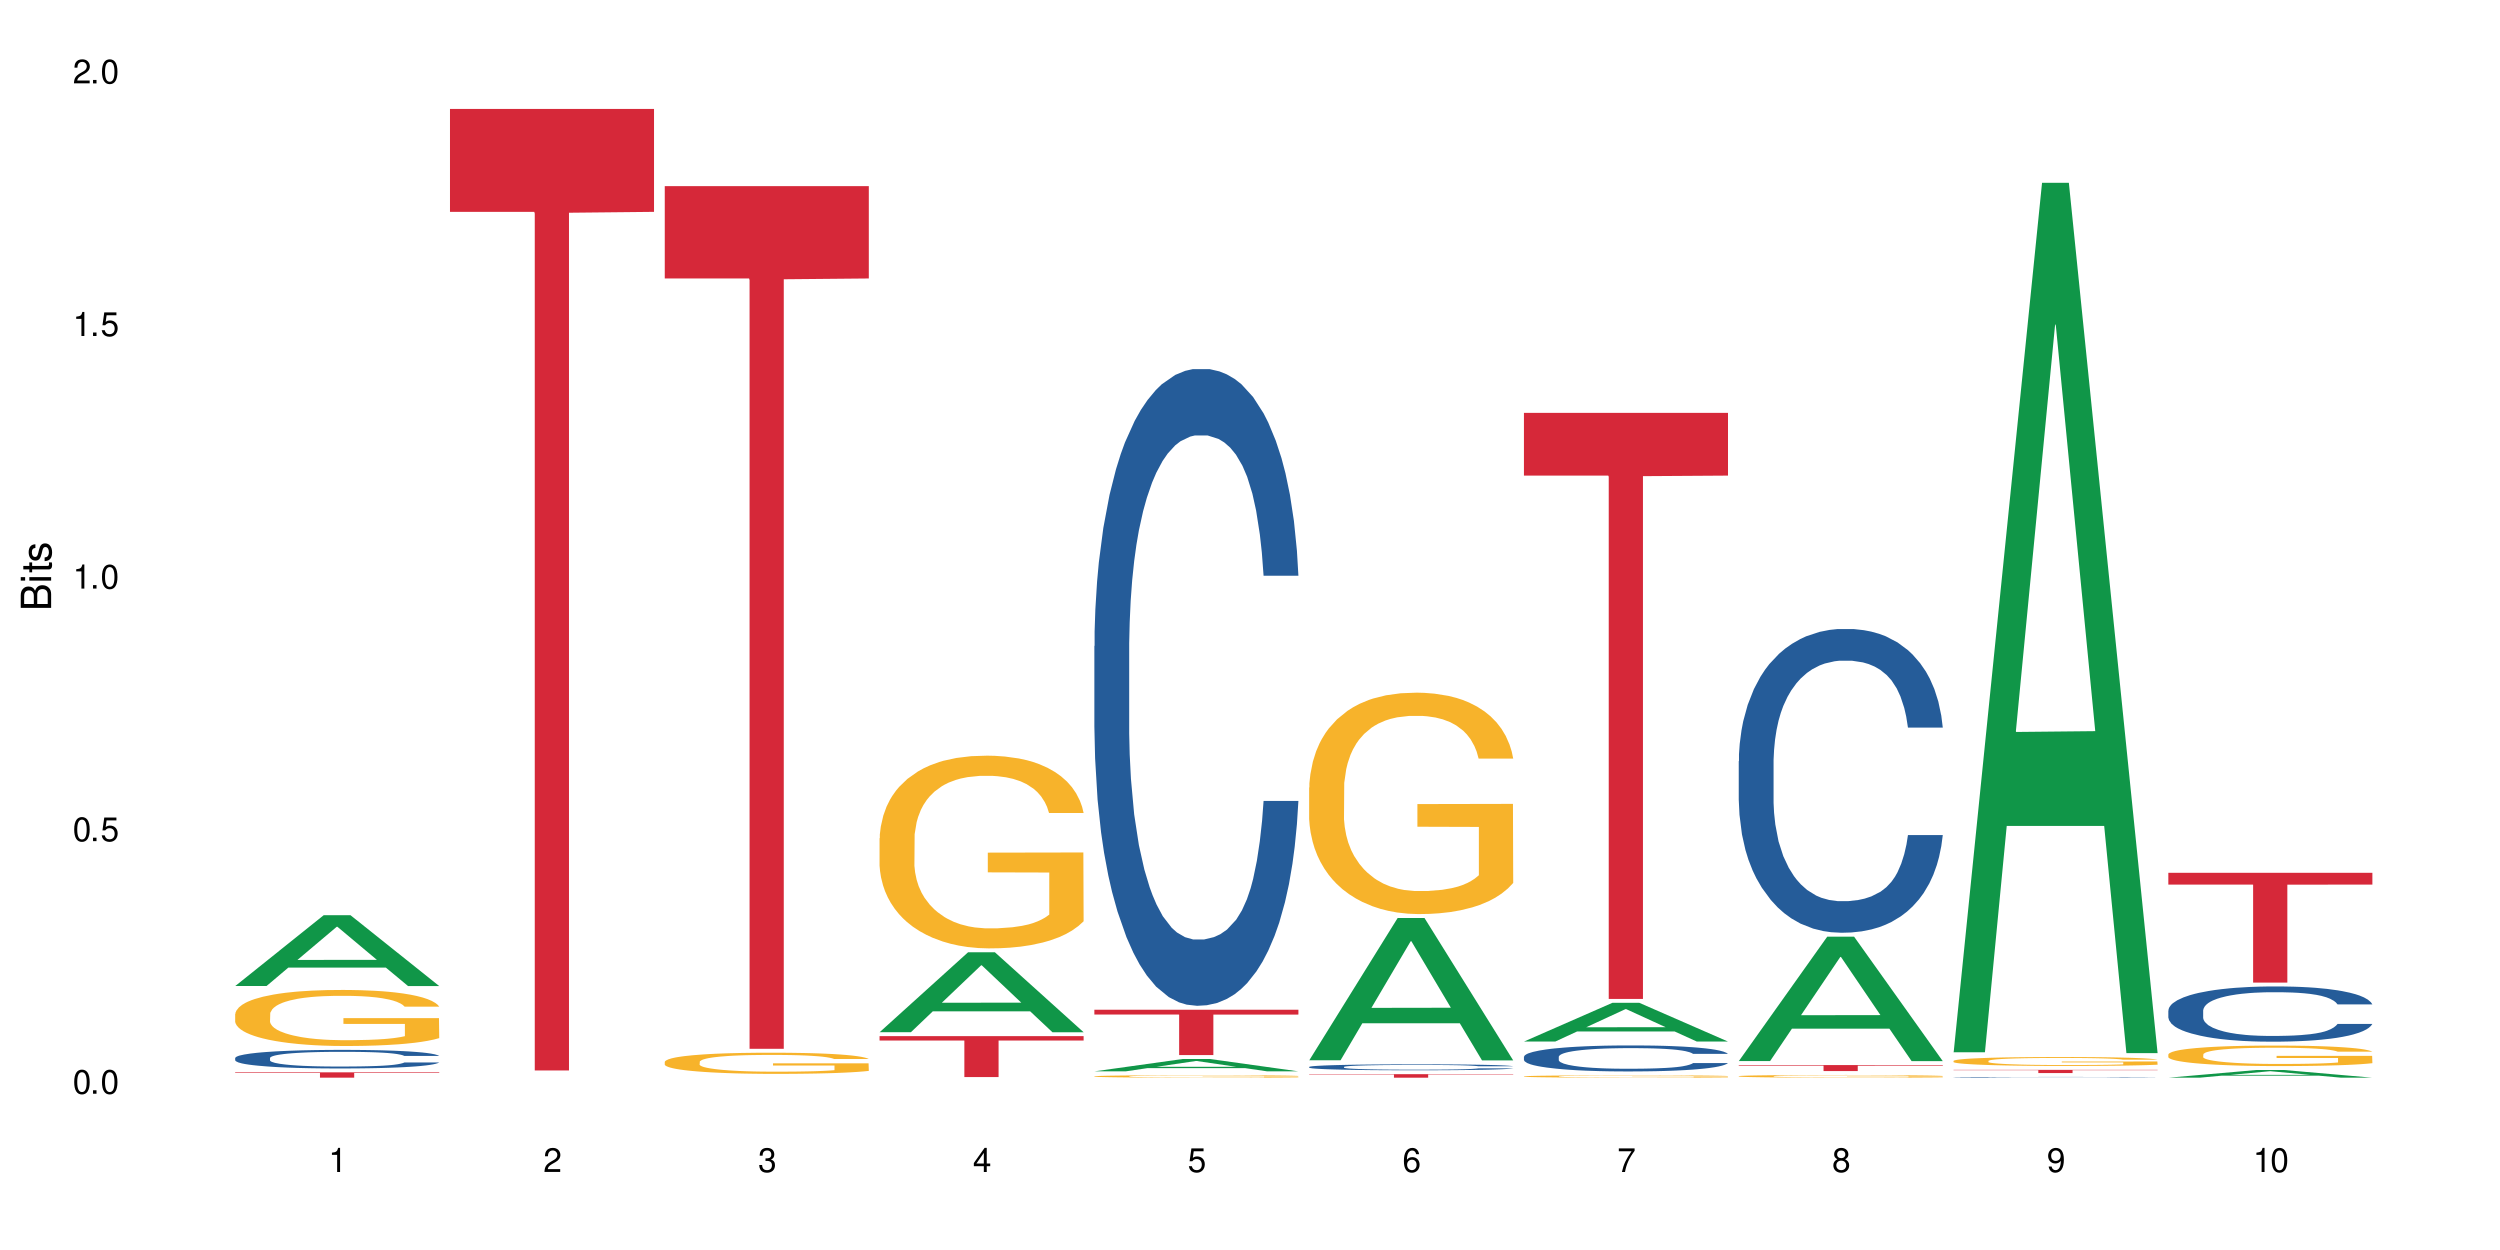 <?xml version="1.0" encoding="UTF-8"?>
<svg xmlns="http://www.w3.org/2000/svg" xmlns:xlink="http://www.w3.org/1999/xlink" width="720" height="360" viewBox="0 0 720 360">
<defs>
<g>
<g id="glyph-0-0">
</g>
<g id="glyph-0-1">
<path d="M 2.641 -6.938 C 2 -6.938 1.422 -6.656 1.078 -6.172 C 0.641 -5.562 0.406 -4.641 0.406 -3.359 C 0.406 -1.016 1.188 0.219 2.641 0.219 C 4.078 0.219 4.859 -1.016 4.859 -3.297 C 4.859 -4.641 4.656 -5.547 4.203 -6.172 C 3.844 -6.656 3.281 -6.938 2.641 -6.938 Z M 2.641 -6.188 C 3.547 -6.188 4 -5.25 4 -3.375 C 4 -1.406 3.562 -0.484 2.625 -0.484 C 1.734 -0.484 1.281 -1.438 1.281 -3.344 C 1.281 -5.25 1.734 -6.188 2.641 -6.188 Z M 2.641 -6.188 "/>
</g>
<g id="glyph-0-2">
<path d="M 1.828 -1 L 0.828 -1 L 0.828 0 L 1.828 0 Z M 1.828 -1 "/>
</g>
<g id="glyph-0-3">
<path d="M 4.562 -6.797 L 1.062 -6.797 L 0.547 -3.094 L 1.328 -3.094 C 1.719 -3.562 2.047 -3.734 2.578 -3.734 C 3.484 -3.734 4.062 -3.109 4.062 -2.094 C 4.062 -1.125 3.484 -0.531 2.578 -0.531 C 1.828 -0.531 1.375 -0.906 1.188 -1.672 L 0.328 -1.672 C 0.453 -1.109 0.547 -0.844 0.75 -0.594 C 1.125 -0.078 1.828 0.219 2.594 0.219 C 3.969 0.219 4.922 -0.781 4.922 -2.219 C 4.922 -3.562 4.031 -4.484 2.719 -4.484 C 2.25 -4.484 1.859 -4.359 1.469 -4.062 L 1.734 -5.969 L 4.562 -5.969 Z M 4.562 -6.797 "/>
</g>
<g id="glyph-0-4">
<path d="M 2.484 -4.938 L 2.484 0 L 3.328 0 L 3.328 -6.938 L 2.766 -6.938 C 2.469 -5.875 2.281 -5.734 0.984 -5.562 L 0.984 -4.938 Z M 2.484 -4.938 "/>
</g>
<g id="glyph-0-5">
<path d="M 4.859 -0.828 L 1.281 -0.828 C 1.359 -1.406 1.672 -1.781 2.5 -2.281 L 3.469 -2.828 C 4.406 -3.344 4.906 -4.062 4.906 -4.906 C 4.906 -5.484 4.672 -6.031 4.266 -6.406 C 3.859 -6.766 3.375 -6.938 2.719 -6.938 C 1.859 -6.938 1.219 -6.625 0.844 -6.031 C 0.609 -5.672 0.5 -5.234 0.484 -4.531 L 1.328 -4.531 C 1.359 -5.016 1.406 -5.281 1.531 -5.516 C 1.75 -5.938 2.188 -6.203 2.703 -6.203 C 3.469 -6.203 4.031 -5.641 4.031 -4.891 C 4.031 -4.344 3.719 -3.859 3.125 -3.516 L 2.234 -3 C 0.812 -2.172 0.406 -1.531 0.328 -0.016 L 4.859 -0.016 Z M 4.859 -0.828 "/>
</g>
<g id="glyph-0-6">
<path d="M 2.125 -3.188 L 2.578 -3.188 C 3.5 -3.188 3.984 -2.766 3.984 -1.922 C 3.984 -1.062 3.469 -0.531 2.594 -0.531 C 1.656 -0.531 1.203 -1 1.156 -2.016 L 0.312 -2.016 C 0.344 -1.453 0.438 -1.094 0.609 -0.781 C 0.953 -0.109 1.625 0.219 2.547 0.219 C 3.953 0.219 4.859 -0.625 4.859 -1.938 C 4.859 -2.828 4.516 -3.297 3.703 -3.594 C 4.344 -3.844 4.656 -4.328 4.656 -5.031 C 4.656 -6.219 3.875 -6.938 2.578 -6.938 C 1.203 -6.938 0.484 -6.172 0.453 -4.703 L 1.297 -4.703 C 1.312 -5.125 1.344 -5.359 1.453 -5.578 C 1.641 -5.969 2.062 -6.203 2.594 -6.203 C 3.344 -6.203 3.797 -5.75 3.797 -5 C 3.797 -4.516 3.609 -4.219 3.25 -4.047 C 3.016 -3.953 2.703 -3.922 2.125 -3.906 Z M 2.125 -3.188 "/>
</g>
<g id="glyph-0-7">
<path d="M 3.141 -1.672 L 3.141 0 L 3.984 0 L 3.984 -1.672 L 4.984 -1.672 L 4.984 -2.438 L 3.984 -2.438 L 3.984 -6.938 L 3.359 -6.938 L 0.266 -2.578 L 0.266 -1.672 Z M 3.141 -2.438 L 1 -2.438 L 3.141 -5.5 Z M 3.141 -2.438 "/>
</g>
<g id="glyph-0-8">
<path d="M 4.781 -5.125 C 4.609 -6.266 3.891 -6.938 2.844 -6.938 C 2.094 -6.938 1.422 -6.578 1.031 -5.953 C 0.594 -5.266 0.406 -4.422 0.406 -3.172 C 0.406 -2 0.578 -1.25 0.984 -0.641 C 1.359 -0.078 1.953 0.219 2.703 0.219 C 3.984 0.219 4.922 -0.75 4.922 -2.094 C 4.922 -3.375 4.062 -4.281 2.844 -4.281 C 2.172 -4.281 1.641 -4.031 1.281 -3.516 C 1.281 -5.234 1.828 -6.188 2.797 -6.188 C 3.391 -6.188 3.797 -5.797 3.938 -5.125 Z M 2.734 -3.531 C 3.547 -3.531 4.062 -2.953 4.062 -2.031 C 4.062 -1.156 3.484 -0.531 2.703 -0.531 C 1.922 -0.531 1.328 -1.188 1.328 -2.078 C 1.328 -2.938 1.906 -3.531 2.734 -3.531 Z M 2.734 -3.531 "/>
</g>
<g id="glyph-0-9">
<path d="M 4.984 -6.797 L 0.438 -6.797 L 0.438 -5.969 L 4.109 -5.969 C 2.5 -3.656 1.828 -2.234 1.328 0 L 2.219 0 C 2.594 -2.172 3.453 -4.047 4.984 -6.094 Z M 4.984 -6.797 "/>
</g>
<g id="glyph-0-10">
<path d="M 3.75 -3.656 C 4.469 -4.094 4.688 -4.438 4.688 -5.078 C 4.688 -6.172 3.844 -6.938 2.641 -6.938 C 1.438 -6.938 0.594 -6.172 0.594 -5.094 C 0.594 -4.438 0.812 -4.094 1.516 -3.656 C 0.734 -3.266 0.359 -2.703 0.359 -1.922 C 0.359 -0.656 1.281 0.219 2.641 0.219 C 3.984 0.219 4.922 -0.656 4.922 -1.922 C 4.922 -2.703 4.531 -3.266 3.75 -3.656 Z M 2.641 -6.188 C 3.359 -6.188 3.812 -5.75 3.812 -5.062 C 3.812 -4.406 3.344 -3.984 2.641 -3.984 C 1.922 -3.984 1.453 -4.406 1.453 -5.078 C 1.453 -5.75 1.922 -6.188 2.641 -6.188 Z M 2.641 -3.266 C 3.484 -3.266 4.062 -2.719 4.062 -1.906 C 4.062 -1.078 3.484 -0.531 2.625 -0.531 C 1.797 -0.531 1.219 -1.094 1.219 -1.906 C 1.219 -2.719 1.781 -3.266 2.641 -3.266 Z M 2.641 -3.266 "/>
</g>
<g id="glyph-0-11">
<path d="M 0.516 -1.578 C 0.672 -0.453 1.406 0.219 2.438 0.219 C 3.188 0.219 3.859 -0.141 4.266 -0.766 C 4.688 -1.453 4.891 -2.297 4.891 -3.547 C 4.891 -4.719 4.703 -5.453 4.312 -6.078 C 3.938 -6.641 3.344 -6.938 2.594 -6.938 C 1.297 -6.938 0.359 -5.969 0.359 -4.625 C 0.359 -3.344 1.234 -2.453 2.453 -2.453 C 3.094 -2.453 3.578 -2.672 4.016 -3.203 C 4 -1.484 3.469 -0.531 2.5 -0.531 C 1.906 -0.531 1.484 -0.906 1.359 -1.578 Z M 2.578 -6.203 C 3.375 -6.203 3.969 -5.531 3.969 -4.641 C 3.969 -3.797 3.391 -3.188 2.547 -3.188 C 1.734 -3.188 1.234 -3.766 1.234 -4.688 C 1.234 -5.562 1.797 -6.203 2.578 -6.203 Z M 2.578 -6.203 "/>
</g>
<g id="glyph-1-0">
</g>
<g id="glyph-1-1">
<path d="M 0 -0.953 L 0 -4.891 C 0 -5.719 -0.234 -6.344 -0.734 -6.797 C -1.188 -7.234 -1.812 -7.469 -2.5 -7.469 C -3.547 -7.469 -4.188 -7 -4.625 -5.875 C -4.984 -6.688 -5.625 -7.094 -6.531 -7.094 C -7.172 -7.094 -7.734 -6.859 -8.141 -6.391 C -8.562 -5.922 -8.75 -5.344 -8.75 -4.5 L -8.75 -0.953 Z M -4.984 -2.062 L -7.766 -2.062 L -7.766 -4.219 C -7.766 -4.844 -7.688 -5.203 -7.453 -5.5 C -7.219 -5.812 -6.859 -5.969 -6.375 -5.969 C -5.891 -5.969 -5.531 -5.812 -5.297 -5.5 C -5.062 -5.203 -4.984 -4.844 -4.984 -4.219 Z M -0.984 -2.062 L -4 -2.062 L -4 -4.781 C -4 -5.766 -3.438 -6.359 -2.484 -6.359 C -1.547 -6.359 -0.984 -5.766 -0.984 -4.781 Z M -0.984 -2.062 "/>
</g>
<g id="glyph-1-2">
<path d="M -6.281 -1.797 L -6.281 -0.797 L 0 -0.797 L 0 -1.797 Z M -8.75 -1.797 L -8.75 -0.797 L -7.484 -0.797 L -7.484 -1.797 Z M -8.75 -1.797 "/>
</g>
<g id="glyph-1-3">
<path d="M -6.281 -3.047 L -6.281 -2.016 L -8.016 -2.016 L -8.016 -1.016 L -6.281 -1.016 L -6.281 -0.172 L -5.469 -0.172 L -5.469 -1.016 L -0.719 -1.016 C -0.078 -1.016 0.281 -1.453 0.281 -2.234 C 0.281 -2.5 0.25 -2.719 0.188 -3.047 L -0.641 -3.047 C -0.609 -2.906 -0.594 -2.766 -0.594 -2.562 C -0.594 -2.141 -0.719 -2.016 -1.156 -2.016 L -5.469 -2.016 L -5.469 -3.047 Z M -6.281 -3.047 "/>
</g>
<g id="glyph-1-4">
<path d="M -4.531 -5.25 C -5.766 -5.25 -6.469 -4.422 -6.469 -2.969 C -6.469 -1.516 -5.719 -0.562 -4.547 -0.562 C -3.562 -0.562 -3.094 -1.062 -2.734 -2.562 L -2.516 -3.484 C -2.344 -4.188 -2.094 -4.469 -1.641 -4.469 C -1.047 -4.469 -0.641 -3.875 -0.641 -3 C -0.641 -2.453 -0.797 -2 -1.062 -1.75 C -1.25 -1.594 -1.422 -1.531 -1.875 -1.469 L -1.875 -0.406 C -0.422 -0.453 0.281 -1.266 0.281 -2.922 C 0.281 -4.5 -0.5 -5.516 -1.719 -5.516 C -2.656 -5.516 -3.172 -4.984 -3.469 -3.734 L -3.703 -2.766 C -3.891 -1.953 -4.156 -1.609 -4.594 -1.609 C -5.188 -1.609 -5.547 -2.125 -5.547 -2.938 C -5.547 -3.75 -5.203 -4.172 -4.531 -4.203 Z M -4.531 -5.25 "/>
</g>
</g>
</defs>
<rect x="-72" y="-36" width="864" height="432" fill="rgb(100%, 100%, 100%)" fill-opacity="1"/>
<path fill-rule="nonzero" fill="rgb(6.275%, 58.824%, 28.235%)" fill-opacity="1" d="M 67.73 283.965 L 67.793 283.945 L 93.223 263.582 L 100.945 263.582 L 126.5 283.984 L 117.52 283.984 L 111.117 278.66 L 83.051 278.66 L 76.773 283.965 L 67.73 283.965 L 85.75 276.457 L 108.543 276.438 L 97.176 266.914 L 97.051 266.895 L 96.926 266.953 L 85.688 276.438 L 85.75 276.457 Z M 67.73 283.965 "/>
<path fill-rule="nonzero" fill="rgb(14.51%, 36.078%, 60%)" fill-opacity="1" d="M 67.73 304.699 L 67.801 304.691 L 67.801 304.574 L 68.02 304.391 L 68.52 304.156 L 69.02 303.992 L 70.312 303.707 L 72.102 303.426 L 73.965 303.211 L 75.328 303.086 L 76.547 302.988 L 79.34 302.805 L 81.133 302.715 L 83.066 302.629 L 85.434 302.547 L 87.152 302.496 L 91.023 302.418 L 93.891 302.387 L 96.113 302.371 L 100.914 302.371 L 103.781 302.391 L 105.859 302.414 L 108.152 302.453 L 110.086 302.496 L 113.457 302.605 L 116.465 302.742 L 117.828 302.82 L 119.977 302.973 L 121.625 303.117 L 122.773 303.246 L 124.062 303.426 L 125.207 303.648 L 126.07 303.895 L 126.5 304.105 L 116.465 304.105 L 115.965 303.91 L 115.391 303.758 L 114.316 303.559 L 113.238 303.418 L 111.734 303.273 L 110.375 303.184 L 108.512 303.09 L 106.863 303.031 L 105.141 302.988 L 103.492 302.957 L 100.34 302.93 L 96.684 302.93 L 95.324 302.938 L 92.527 302.977 L 91.023 303.012 L 88.871 303.078 L 87.367 303.145 L 85.578 303.242 L 84.359 303.324 L 82.852 303.449 L 81.777 303.562 L 80.559 303.727 L 79.844 303.848 L 79.199 303.984 L 78.625 304.145 L 78.195 304.316 L 77.906 304.496 L 77.766 304.672 L 77.766 305.43 L 77.906 305.605 L 78.266 305.812 L 79.199 306.109 L 80.559 306.371 L 82.137 306.574 L 83.641 306.723 L 84.5 306.789 L 85.648 306.867 L 87.441 306.965 L 90.02 307.062 L 91.523 307.102 L 93.816 307.141 L 96.184 307.16 L 99.336 307.16 L 102.133 307.141 L 103.996 307.117 L 105.93 307.078 L 108.582 306.996 L 110.23 306.918 L 111.664 306.824 L 112.738 306.73 L 113.457 306.652 L 114.531 306.5 L 115.391 306.336 L 116.035 306.164 L 116.465 305.996 L 126.5 305.996 L 126.07 306.191 L 125.422 306.383 L 124.777 306.527 L 123.777 306.695 L 122.629 306.848 L 120.98 307.02 L 119.617 307.133 L 117.828 307.254 L 116.18 307.348 L 114.387 307.43 L 111.734 307.527 L 110.016 307.578 L 108.152 307.621 L 105.93 307.66 L 103.137 307.695 L 100.125 307.715 L 97.328 307.719 L 94.32 307.707 L 92.098 307.688 L 89.16 307.645 L 85.504 307.559 L 82.852 307.465 L 80.773 307.371 L 78.984 307.273 L 76.977 307.141 L 74.395 306.926 L 72.82 306.762 L 71.746 306.625 L 70.527 306.434 L 69.664 306.262 L 68.664 305.988 L 67.945 305.641 L 67.73 305.371 Z M 67.73 304.699 "/>
<path fill-rule="nonzero" fill="rgb(96.863%, 70.196%, 16.863%)" fill-opacity="1" d="M 67.73 292.02 L 67.801 292.008 L 67.801 291.711 L 68.09 291.047 L 68.805 290.133 L 69.738 289.383 L 70.742 288.793 L 71.387 288.48 L 72.461 288.039 L 73.395 287.715 L 75.758 287.051 L 78.77 286.434 L 80.418 286.168 L 82.281 285.918 L 84.93 285.637 L 86.148 285.535 L 89.875 285.297 L 94.105 285.148 L 98.762 285.105 L 100.914 285.121 L 103.852 285.18 L 107.863 285.344 L 110.16 285.488 L 111.949 285.637 L 113.812 285.828 L 116.105 286.125 L 118.258 286.477 L 119.977 286.832 L 121.695 287.273 L 123.129 287.746 L 124.348 288.262 L 125.422 288.879 L 126.07 289.395 L 126.5 289.914 L 116.535 289.914 L 115.965 289.395 L 115.32 289 L 114.242 288.512 L 113.168 288.156 L 112.094 287.879 L 110.086 287.496 L 108.367 287.258 L 106.215 287.051 L 104.137 286.918 L 101.773 286.832 L 100.34 286.801 L 96.543 286.801 L 93.102 286.906 L 91.094 287.023 L 89.66 287.141 L 87.656 287.363 L 86.438 287.539 L 85.719 287.656 L 83.57 288.113 L 82.137 288.527 L 81.348 288.805 L 80.344 289.25 L 79.629 289.648 L 78.84 290.238 L 78.41 290.68 L 77.836 291.684 L 77.766 294.336 L 77.98 294.895 L 78.41 295.5 L 78.984 296.031 L 79.844 296.59 L 80.703 297.02 L 82.207 297.594 L 83.496 297.977 L 84.5 298.227 L 86.438 298.625 L 87.227 298.758 L 89.09 299.023 L 91.023 299.23 L 93.387 299.406 L 95.18 299.496 L 98.047 299.57 L 101.703 299.57 L 106 299.48 L 108.727 299.363 L 110.59 299.246 L 111.809 299.141 L 113.312 298.98 L 114.387 298.832 L 115.391 298.672 L 116.609 298.418 L 116.609 294.895 L 98.906 294.883 L 98.906 293.23 L 126.426 293.215 L 126.5 298.98 L 124.992 299.379 L 123.129 299.762 L 121.34 300.055 L 119.477 300.309 L 116.824 300.586 L 114.672 300.766 L 111.375 300.969 L 108.367 301.102 L 105.215 301.191 L 102.418 301.234 L 99.121 301.25 L 96.184 301.223 L 93.031 301.133 L 90.52 301.016 L 88.227 300.867 L 85.934 300.676 L 83.066 300.367 L 81.203 300.113 L 79.27 299.805 L 77.336 299.438 L 75.613 299.039 L 74.469 298.73 L 73.32 298.375 L 72.102 297.934 L 70.957 297.434 L 70.098 296.977 L 69.309 296.457 L 68.734 295.973 L 68.16 295.309 L 67.875 294.777 L 67.73 294.32 Z M 67.73 292.02 "/>
<path fill-rule="nonzero" fill="rgb(83.922%, 15.686%, 22.353%)" fill-opacity="1" d="M 67.73 308.84 L 126.5 308.84 L 126.5 309.004 L 102.008 309.004 L 102.008 310.375 L 92.152 310.375 L 92.152 309.008 L 92.008 309.004 L 67.73 309.004 Z M 67.73 308.84 "/>
<path fill-rule="nonzero" fill="rgb(83.922%, 15.686%, 22.353%)" fill-opacity="1" d="M 129.594 31.367 L 188.359 31.367 L 188.359 61.012 L 163.867 61.27 L 163.867 308.301 L 154.012 308.301 L 154.012 61.531 L 153.871 61.012 L 129.594 61.012 Z M 129.594 31.367 "/>
<path fill-rule="nonzero" fill="rgb(96.863%, 70.196%, 16.863%)" fill-opacity="1" d="M 191.453 305.789 L 191.523 305.785 L 191.523 305.672 L 191.812 305.422 L 192.527 305.078 L 193.461 304.793 L 194.461 304.57 L 195.109 304.453 L 196.184 304.289 L 197.113 304.164 L 199.48 303.914 L 202.488 303.68 L 204.137 303.582 L 206 303.484 L 208.652 303.379 L 209.871 303.34 L 213.598 303.25 L 217.828 303.195 L 222.484 303.18 L 224.637 303.184 L 227.574 303.207 L 231.586 303.27 L 233.879 303.324 L 235.672 303.379 L 237.535 303.453 L 239.828 303.562 L 241.98 303.695 L 243.699 303.832 L 245.418 303.996 L 246.852 304.176 L 248.07 304.371 L 249.145 304.605 L 249.789 304.801 L 250.219 304.996 L 240.258 304.996 L 239.684 304.801 L 239.039 304.648 L 237.965 304.465 L 236.891 304.332 L 235.816 304.227 L 233.809 304.082 L 232.09 303.992 L 229.938 303.914 L 227.859 303.863 L 225.496 303.832 L 224.062 303.82 L 220.262 303.82 L 216.824 303.859 L 214.816 303.902 L 213.383 303.949 L 211.375 304.031 L 210.156 304.098 L 209.441 304.145 L 207.293 304.316 L 205.859 304.473 L 205.07 304.578 L 204.066 304.742 L 203.348 304.895 L 202.562 305.117 L 202.133 305.285 L 201.559 305.664 L 201.484 306.664 L 201.703 306.875 L 202.133 307.105 L 202.703 307.305 L 203.566 307.516 L 204.426 307.68 L 205.93 307.895 L 207.219 308.039 L 208.223 308.137 L 210.156 308.285 L 210.945 308.336 L 212.809 308.434 L 214.746 308.512 L 217.109 308.582 L 218.902 308.613 L 221.77 308.641 L 225.422 308.641 L 229.723 308.609 L 232.445 308.562 L 234.309 308.52 L 235.527 308.48 L 237.035 308.418 L 238.109 308.363 L 239.113 308.301 L 240.332 308.207 L 240.332 306.875 L 222.629 306.871 L 222.629 306.246 L 250.148 306.242 L 250.219 308.418 L 248.715 308.57 L 246.852 308.715 L 245.059 308.824 L 243.195 308.918 L 240.547 309.027 L 238.395 309.094 L 235.098 309.172 L 232.09 309.219 L 228.934 309.254 L 226.141 309.27 L 222.844 309.277 L 219.906 309.266 L 216.75 309.23 L 214.242 309.188 L 211.949 309.133 L 209.656 309.059 L 206.789 308.941 L 204.926 308.848 L 202.992 308.73 L 201.055 308.59 L 199.336 308.441 L 198.191 308.324 L 197.043 308.191 L 195.824 308.023 L 194.68 307.836 L 193.816 307.66 L 193.031 307.465 L 192.457 307.281 L 191.883 307.031 L 191.598 306.832 L 191.453 306.66 Z M 191.453 305.789 "/>
<path fill-rule="nonzero" fill="rgb(83.922%, 15.686%, 22.353%)" fill-opacity="1" d="M 191.453 53.602 L 250.219 53.602 L 250.219 80.199 L 225.727 80.43 L 225.727 302.059 L 215.875 302.059 L 215.875 80.664 L 215.73 80.199 L 191.453 80.199 Z M 191.453 53.602 "/>
<path fill-rule="nonzero" fill="rgb(6.275%, 58.824%, 28.235%)" fill-opacity="1" d="M 253.312 297.266 L 253.375 297.242 L 278.805 274.254 L 286.527 274.254 L 312.082 297.285 L 303.102 297.285 L 296.699 291.273 L 268.633 291.273 L 262.355 297.266 L 253.312 297.266 L 271.332 288.789 L 294.125 288.766 L 282.762 278.02 L 282.633 277.996 L 282.508 278.062 L 271.27 288.766 L 271.332 288.789 Z M 253.312 297.266 "/>
<path fill-rule="nonzero" fill="rgb(96.863%, 70.196%, 16.863%)" fill-opacity="1" d="M 253.312 241.402 L 253.387 241.352 L 253.387 240.34 L 253.672 238.059 L 254.387 234.914 L 255.32 232.328 L 256.324 230.301 L 256.969 229.238 L 258.043 227.715 L 258.977 226.602 L 261.34 224.32 L 264.352 222.191 L 266 221.277 L 267.863 220.418 L 270.516 219.453 L 271.73 219.098 L 275.461 218.289 L 279.688 217.781 L 284.348 217.629 L 286.496 217.68 L 289.434 217.883 L 293.449 218.441 L 295.742 218.945 L 297.531 219.453 L 299.395 220.113 L 301.691 221.125 L 303.84 222.344 L 305.559 223.559 L 307.281 225.082 L 308.715 226.703 L 309.93 228.477 L 311.008 230.605 L 311.652 232.379 L 312.082 234.152 L 302.121 234.152 L 301.547 232.379 L 300.902 231.012 L 299.824 229.34 L 298.75 228.121 L 297.676 227.16 L 295.668 225.84 L 293.949 225.031 L 291.801 224.32 L 289.723 223.863 L 287.355 223.559 L 285.922 223.457 L 282.125 223.457 L 278.684 223.812 L 276.676 224.219 L 275.242 224.625 L 273.238 225.383 L 272.02 225.992 L 271.301 226.398 L 269.152 227.969 L 267.719 229.391 L 266.93 230.352 L 265.926 231.871 L 265.211 233.242 L 264.422 235.27 L 263.992 236.789 L 263.418 240.238 L 263.348 249.359 L 263.562 251.289 L 263.992 253.367 L 264.566 255.191 L 265.426 257.117 L 266.285 258.586 L 267.789 260.562 L 269.082 261.883 L 270.082 262.742 L 272.02 264.113 L 272.809 264.566 L 274.672 265.48 L 276.605 266.191 L 278.973 266.797 L 280.762 267.102 L 283.629 267.355 L 287.285 267.355 L 291.586 267.051 L 294.309 266.648 L 296.172 266.242 L 297.391 265.887 L 298.895 265.328 L 299.969 264.82 L 300.973 264.266 L 302.191 263.402 L 302.191 251.289 L 284.488 251.238 L 284.488 245.559 L 312.008 245.508 L 312.082 265.328 L 310.578 266.695 L 308.715 268.016 L 306.922 269.027 L 305.059 269.891 L 302.406 270.855 L 300.258 271.461 L 296.961 272.172 L 293.949 272.629 L 290.797 272.934 L 288 273.086 L 284.703 273.137 L 281.766 273.035 L 278.613 272.73 L 276.105 272.324 L 273.812 271.816 L 271.516 271.156 L 268.652 270.094 L 266.789 269.23 L 264.852 268.168 L 262.918 266.898 L 261.195 265.531 L 260.051 264.469 L 258.902 263.25 L 257.684 261.73 L 256.539 260.008 L 255.68 258.434 L 254.891 256.66 L 254.316 254.988 L 253.742 252.707 L 253.457 250.883 L 253.312 249.309 Z M 253.312 241.402 "/>
<path fill-rule="nonzero" fill="rgb(83.922%, 15.686%, 22.353%)" fill-opacity="1" d="M 253.312 298.406 L 312.082 298.406 L 312.082 299.668 L 287.59 299.68 L 287.59 310.195 L 277.734 310.195 L 277.734 299.691 L 277.594 299.668 L 253.312 299.668 Z M 253.312 298.406 "/>
<path fill-rule="nonzero" fill="rgb(6.275%, 58.824%, 28.235%)" fill-opacity="1" d="M 315.176 308.547 L 315.238 308.543 L 340.664 304.984 L 348.387 304.984 L 373.941 308.551 L 364.965 308.551 L 358.559 307.617 L 330.496 307.617 L 324.215 308.547 L 315.176 308.547 L 333.195 307.234 L 355.984 307.23 L 344.621 305.566 L 344.496 305.562 L 344.371 305.574 L 333.133 307.23 L 333.195 307.234 Z M 315.176 308.547 "/>
<path fill-rule="nonzero" fill="rgb(14.51%, 36.078%, 60%)" fill-opacity="1" d="M 315.176 186.086 L 315.246 185.918 L 315.246 181.898 L 315.461 175.527 L 315.961 167.48 L 316.465 161.949 L 317.754 152.059 L 319.547 142.508 L 321.41 135.129 L 322.77 130.773 L 323.988 127.422 L 326.785 121.219 L 328.578 118.035 L 330.512 115.184 L 332.875 112.336 L 334.598 110.66 L 338.465 107.977 L 341.332 106.805 L 343.555 106.301 L 348.355 106.301 L 351.223 106.969 L 353.301 107.809 L 355.594 109.148 L 357.531 110.66 L 360.898 114.348 L 363.91 119.039 L 365.27 121.723 L 367.422 126.918 L 369.07 131.945 L 370.215 136.305 L 371.504 142.508 L 372.652 150.051 L 373.512 158.598 L 373.941 165.805 L 363.91 165.805 L 363.406 159.102 L 362.832 153.902 L 361.758 147.031 L 360.684 142.172 L 359.18 137.309 L 357.816 134.125 L 355.953 130.941 L 354.305 128.93 L 352.586 127.422 L 350.938 126.414 L 347.785 125.41 L 344.129 125.41 L 342.766 125.742 L 339.973 127.086 L 338.465 128.258 L 336.316 130.605 L 334.812 132.785 L 333.02 136.137 L 331.801 138.984 L 330.297 143.344 L 329.223 147.199 L 328.004 152.73 L 327.285 156.922 L 326.641 161.613 L 326.066 167.145 L 325.637 173.012 L 325.352 179.215 L 325.207 185.25 L 325.207 211.23 L 325.352 217.266 L 325.711 224.305 L 326.641 234.531 L 328.004 243.414 L 329.578 250.453 L 331.086 255.48 L 331.945 257.828 L 333.09 260.512 L 334.883 263.863 L 337.465 267.215 L 338.969 268.555 L 341.262 269.898 L 343.625 270.566 L 346.781 270.566 L 349.574 269.898 L 351.438 269.059 L 353.375 267.719 L 356.023 264.867 L 357.672 262.188 L 359.105 259 L 360.184 255.816 L 360.898 253.137 L 361.973 247.938 L 362.832 242.238 L 363.48 236.375 L 363.91 230.676 L 373.941 230.676 L 373.512 237.379 L 372.867 243.918 L 372.223 248.777 L 371.219 254.645 L 370.07 259.84 L 368.422 265.707 L 367.062 269.562 L 365.27 273.754 L 363.621 276.938 L 361.832 279.785 L 359.18 283.141 L 357.457 284.816 L 355.594 286.324 L 353.375 287.664 L 350.578 288.84 L 347.57 289.508 L 344.773 289.676 L 341.762 289.34 L 339.543 288.672 L 336.602 287.16 L 332.949 284.145 L 330.297 280.961 L 328.219 277.773 L 326.426 274.422 L 324.418 269.898 L 321.84 262.523 L 320.262 256.824 L 319.188 252.129 L 317.969 245.594 L 317.109 239.727 L 316.105 230.34 L 315.391 218.438 L 315.176 209.219 Z M 315.176 186.086 "/>
<path fill-rule="nonzero" fill="rgb(96.863%, 70.196%, 16.863%)" fill-opacity="1" d="M 315.176 309.973 L 315.246 309.973 L 315.246 309.957 L 315.531 309.93 L 316.25 309.891 L 317.18 309.855 L 318.184 309.832 L 318.828 309.816 L 319.906 309.797 L 320.836 309.785 L 323.203 309.754 L 326.211 309.727 L 327.859 309.715 L 329.723 309.707 L 332.375 309.691 L 333.594 309.688 L 337.32 309.68 L 341.547 309.672 L 351.297 309.672 L 355.309 309.68 L 357.602 309.688 L 359.395 309.691 L 361.258 309.703 L 363.551 309.715 L 365.699 309.73 L 367.422 309.746 L 369.141 309.766 L 370.574 309.785 L 371.793 309.809 L 372.867 309.836 L 373.512 309.859 L 373.941 309.879 L 363.98 309.879 L 363.406 309.859 L 362.762 309.84 L 361.688 309.82 L 360.613 309.805 L 359.535 309.793 L 357.531 309.773 L 355.809 309.766 L 353.66 309.754 L 351.582 309.75 L 349.215 309.746 L 343.984 309.746 L 340.547 309.75 L 338.539 309.754 L 337.105 309.758 L 335.098 309.77 L 333.879 309.777 L 333.164 309.781 L 331.012 309.801 L 329.578 309.82 L 328.793 309.832 L 327.789 309.852 L 327.07 309.867 L 326.281 309.895 L 325.852 309.914 L 325.281 309.957 L 325.207 310.074 L 325.422 310.098 L 325.852 310.125 L 326.426 310.148 L 327.285 310.172 L 328.145 310.191 L 329.652 310.215 L 330.941 310.234 L 331.945 310.242 L 333.879 310.262 L 334.668 310.266 L 336.531 310.277 L 338.465 310.289 L 340.832 310.297 L 342.625 310.301 L 349.145 310.301 L 353.445 310.297 L 356.168 310.293 L 358.031 310.289 L 359.25 310.285 L 360.754 310.277 L 361.832 310.27 L 362.832 310.262 L 364.051 310.254 L 364.051 310.098 L 346.352 310.098 L 346.352 310.023 L 373.871 310.023 L 373.941 310.277 L 372.438 310.293 L 370.574 310.312 L 368.781 310.324 L 366.918 310.336 L 364.266 310.348 L 362.117 310.355 L 358.82 310.363 L 355.809 310.371 L 352.656 310.375 L 343.625 310.375 L 340.473 310.371 L 337.965 310.367 L 333.379 310.352 L 330.512 310.336 L 328.648 310.328 L 326.715 310.312 L 324.777 310.297 L 323.059 310.277 L 321.91 310.266 L 320.766 310.25 L 319.547 310.23 L 318.398 310.207 L 317.539 310.188 L 316.75 310.168 L 316.18 310.145 L 315.605 310.117 L 315.316 310.094 L 315.176 310.074 Z M 315.176 309.973 "/>
<path fill-rule="nonzero" fill="rgb(83.922%, 15.686%, 22.353%)" fill-opacity="1" d="M 315.176 290.797 L 373.941 290.797 L 373.941 292.195 L 349.449 292.207 L 349.449 303.863 L 339.594 303.863 L 339.594 292.219 L 339.453 292.195 L 315.176 292.195 Z M 315.176 290.797 "/>
<path fill-rule="nonzero" fill="rgb(6.275%, 58.824%, 28.235%)" fill-opacity="1" d="M 377.035 305.363 L 377.098 305.324 L 402.527 264.379 L 410.25 264.379 L 435.805 305.402 L 426.824 305.402 L 420.422 294.695 L 392.355 294.695 L 386.078 305.363 L 377.035 305.363 L 395.055 290.266 L 417.848 290.227 L 406.48 271.082 L 406.355 271.043 L 406.23 271.156 L 394.992 290.227 L 395.055 290.266 Z M 377.035 305.363 "/>
<path fill-rule="nonzero" fill="rgb(14.51%, 36.078%, 60%)" fill-opacity="1" d="M 377.035 307.27 L 377.105 307.27 L 377.105 307.23 L 377.32 307.172 L 377.824 307.098 L 378.324 307.043 L 379.617 306.953 L 381.406 306.863 L 383.27 306.793 L 384.633 306.754 L 385.852 306.723 L 388.645 306.664 L 390.438 306.633 L 392.371 306.605 L 394.738 306.578 L 396.457 306.562 L 400.328 306.539 L 403.195 306.527 L 405.414 306.523 L 410.219 306.523 L 413.086 306.531 L 415.164 306.539 L 417.457 306.551 L 419.391 306.562 L 422.758 306.598 L 425.77 306.645 L 427.133 306.668 L 429.281 306.715 L 430.93 306.762 L 432.078 306.805 L 433.367 306.863 L 434.512 306.934 L 435.375 307.012 L 435.805 307.082 L 425.77 307.082 L 425.27 307.02 L 424.695 306.969 L 423.621 306.906 L 422.543 306.859 L 421.039 306.812 L 419.68 306.785 L 417.816 306.754 L 416.168 306.734 L 414.445 306.723 L 412.797 306.711 L 409.645 306.703 L 405.988 306.703 L 404.629 306.707 L 401.832 306.719 L 400.328 306.73 L 398.176 306.75 L 396.672 306.773 L 394.879 306.805 L 393.664 306.828 L 392.156 306.871 L 391.082 306.906 L 389.863 306.957 L 389.148 306.996 L 388.504 307.043 L 387.93 307.094 L 387.5 307.148 L 387.211 307.207 L 387.07 307.262 L 387.07 307.508 L 387.211 307.562 L 387.57 307.629 L 388.504 307.727 L 389.863 307.809 L 391.441 307.875 L 392.945 307.922 L 393.805 307.941 L 394.953 307.969 L 396.742 308 L 399.324 308.031 L 400.828 308.043 L 403.121 308.055 L 405.488 308.062 L 408.641 308.062 L 411.438 308.055 L 413.301 308.047 L 415.234 308.035 L 417.887 308.008 L 419.535 307.984 L 420.969 307.953 L 422.043 307.926 L 422.758 307.898 L 423.836 307.852 L 424.695 307.797 L 425.34 307.742 L 425.77 307.688 L 435.805 307.688 L 435.375 307.75 L 434.727 307.812 L 434.082 307.859 L 433.078 307.914 L 431.934 307.961 L 430.285 308.016 L 428.922 308.055 L 427.133 308.094 L 425.484 308.121 L 423.691 308.148 L 421.039 308.18 L 419.32 308.195 L 417.457 308.211 L 415.234 308.223 L 412.438 308.234 L 409.43 308.242 L 406.633 308.242 L 403.625 308.238 L 401.402 308.23 L 398.465 308.219 L 394.809 308.191 L 392.156 308.16 L 390.078 308.129 L 388.289 308.098 L 386.281 308.055 L 383.699 307.988 L 382.125 307.934 L 381.047 307.891 L 379.832 307.828 L 378.969 307.773 L 377.969 307.688 L 377.25 307.574 L 377.035 307.488 Z M 377.035 307.27 "/>
<path fill-rule="nonzero" fill="rgb(96.863%, 70.196%, 16.863%)" fill-opacity="1" d="M 377.035 226.801 L 377.105 226.742 L 377.105 225.578 L 377.395 222.957 L 378.109 219.344 L 379.043 216.375 L 380.047 214.047 L 380.691 212.824 L 381.766 211.074 L 382.695 209.793 L 385.062 207.172 L 388.07 204.727 L 389.719 203.68 L 391.582 202.688 L 394.234 201.582 L 395.453 201.176 L 399.18 200.242 L 403.41 199.66 L 408.066 199.484 L 410.219 199.543 L 413.156 199.777 L 417.168 200.418 L 419.461 201 L 421.254 201.582 L 423.117 202.34 L 425.41 203.504 L 427.562 204.902 L 429.281 206.301 L 431 208.047 L 432.434 209.91 L 433.652 211.949 L 434.727 214.395 L 435.375 216.434 L 435.805 218.473 L 425.84 218.473 L 425.27 216.434 L 424.621 214.859 L 423.547 212.938 L 422.473 211.543 L 421.398 210.434 L 419.391 208.922 L 417.672 207.988 L 415.52 207.172 L 413.441 206.648 L 411.078 206.301 L 409.645 206.184 L 405.848 206.184 L 402.406 206.59 L 400.398 207.059 L 398.965 207.523 L 396.961 208.398 L 395.742 209.094 L 395.023 209.562 L 392.875 211.367 L 391.441 212.996 L 390.652 214.105 L 389.648 215.852 L 388.934 217.422 L 388.145 219.754 L 387.715 221.5 L 387.141 225.461 L 387.07 235.945 L 387.285 238.156 L 387.715 240.543 L 388.289 242.641 L 389.148 244.855 L 390.008 246.543 L 391.512 248.812 L 392.801 250.328 L 393.805 251.316 L 395.742 252.891 L 396.527 253.414 L 398.391 254.465 L 400.328 255.277 L 402.691 255.977 L 404.484 256.328 L 407.352 256.617 L 411.008 256.617 L 415.305 256.27 L 418.031 255.801 L 419.895 255.336 L 421.109 254.93 L 422.617 254.289 L 423.691 253.707 L 424.695 253.066 L 425.914 252.074 L 425.914 238.156 L 408.211 238.098 L 408.211 231.574 L 435.73 231.516 L 435.805 254.289 L 434.297 255.859 L 432.434 257.375 L 430.645 258.539 L 428.781 259.531 L 426.129 260.637 L 423.977 261.336 L 420.68 262.152 L 417.672 262.676 L 414.52 263.023 L 411.723 263.199 L 408.426 263.258 L 405.488 263.141 L 402.336 262.793 L 399.824 262.324 L 397.531 261.742 L 395.238 260.984 L 392.371 259.762 L 390.508 258.773 L 388.574 257.551 L 386.641 256.094 L 384.918 254.52 L 383.773 253.297 L 382.625 251.902 L 381.406 250.152 L 380.262 248.172 L 379.398 246.367 L 378.613 244.328 L 378.039 242.406 L 377.465 239.789 L 377.18 237.691 L 377.035 235.887 Z M 377.035 226.801 "/>
<path fill-rule="nonzero" fill="rgb(83.922%, 15.686%, 22.353%)" fill-opacity="1" d="M 377.035 309.363 L 435.805 309.363 L 435.805 309.473 L 411.312 309.473 L 411.312 310.375 L 401.457 310.375 L 401.457 309.473 L 377.035 309.473 Z M 377.035 309.363 "/>
<path fill-rule="nonzero" fill="rgb(6.275%, 58.824%, 28.235%)" fill-opacity="1" d="M 438.895 299.957 L 438.957 299.945 L 464.387 288.805 L 472.109 288.805 L 497.664 299.969 L 488.688 299.969 L 482.281 297.055 L 454.215 297.055 L 447.938 299.957 L 438.895 299.957 L 456.914 295.848 L 479.707 295.836 L 468.344 290.629 L 468.219 290.617 L 468.09 290.648 L 456.852 295.836 L 456.914 295.848 Z M 438.895 299.957 "/>
<path fill-rule="nonzero" fill="rgb(14.51%, 36.078%, 60%)" fill-opacity="1" d="M 438.895 304.348 L 438.969 304.34 L 438.969 304.176 L 439.184 303.914 L 439.684 303.586 L 440.188 303.359 L 441.477 302.957 L 443.27 302.566 L 445.133 302.266 L 446.492 302.086 L 447.711 301.949 L 450.508 301.699 L 452.297 301.566 L 454.234 301.453 L 456.598 301.336 L 458.316 301.266 L 462.188 301.156 L 465.055 301.109 L 467.277 301.09 L 472.078 301.09 L 474.945 301.117 L 477.023 301.148 L 479.316 301.203 L 481.254 301.266 L 484.621 301.418 L 487.629 301.609 L 488.992 301.719 L 491.141 301.93 L 492.789 302.137 L 493.938 302.312 L 495.227 302.566 L 496.375 302.875 L 497.234 303.223 L 497.664 303.52 L 487.629 303.52 L 487.129 303.246 L 486.555 303.031 L 485.48 302.75 L 484.406 302.555 L 482.898 302.355 L 481.539 302.227 L 479.676 302.094 L 478.027 302.012 L 476.309 301.949 L 474.66 301.91 L 471.504 301.867 L 467.852 301.867 L 466.488 301.883 L 463.691 301.938 L 462.188 301.984 L 460.039 302.082 L 458.535 302.172 L 456.742 302.309 L 455.523 302.422 L 454.02 302.602 L 452.941 302.758 L 451.727 302.984 L 451.008 303.156 L 450.363 303.348 L 449.789 303.574 L 449.359 303.812 L 449.074 304.066 L 448.93 304.312 L 448.93 305.375 L 449.074 305.621 L 449.43 305.906 L 450.363 306.324 L 451.727 306.688 L 453.301 306.977 L 454.805 307.18 L 455.668 307.277 L 456.812 307.387 L 458.605 307.523 L 461.184 307.66 L 462.691 307.715 L 464.984 307.77 L 467.348 307.797 L 470.5 307.797 L 473.297 307.77 L 475.16 307.734 L 477.094 307.68 L 479.746 307.562 L 481.395 307.453 L 482.828 307.324 L 483.902 307.195 L 484.621 307.086 L 485.695 306.871 L 486.555 306.641 L 487.199 306.398 L 487.629 306.168 L 497.664 306.168 L 497.234 306.441 L 496.59 306.707 L 495.945 306.906 L 494.941 307.145 L 493.793 307.359 L 492.145 307.598 L 490.785 307.754 L 488.992 307.926 L 487.344 308.059 L 485.551 308.172 L 482.898 308.309 L 481.18 308.379 L 479.316 308.441 L 477.094 308.496 L 474.301 308.543 L 471.289 308.57 L 468.496 308.578 L 465.484 308.562 L 463.262 308.535 L 460.324 308.473 L 456.668 308.352 L 454.02 308.223 L 451.941 308.09 L 450.148 307.953 L 448.141 307.77 L 445.562 307.469 L 443.984 307.234 L 442.91 307.043 L 441.691 306.777 L 440.832 306.539 L 439.828 306.152 L 439.109 305.668 L 438.895 305.293 Z M 438.895 304.348 "/>
<path fill-rule="nonzero" fill="rgb(96.863%, 70.196%, 16.863%)" fill-opacity="1" d="M 438.895 309.988 L 438.969 309.988 L 438.969 309.977 L 439.254 309.945 L 439.973 309.91 L 440.902 309.879 L 441.906 309.852 L 443.625 309.82 L 444.559 309.809 L 446.922 309.781 L 449.934 309.754 L 451.582 309.742 L 453.445 309.73 L 456.098 309.719 L 457.316 309.715 L 461.043 309.707 L 465.27 309.699 L 475.016 309.699 L 479.031 309.707 L 481.324 309.715 L 483.117 309.719 L 484.98 309.727 L 487.273 309.742 L 489.422 309.754 L 491.141 309.77 L 492.863 309.789 L 494.297 309.809 L 495.516 309.832 L 496.59 309.855 L 497.234 309.879 L 497.664 309.898 L 487.703 309.898 L 487.129 309.879 L 486.484 309.859 L 485.41 309.84 L 484.332 309.824 L 483.258 309.812 L 481.254 309.797 L 479.531 309.789 L 477.383 309.781 L 475.305 309.773 L 472.938 309.77 L 467.707 309.77 L 464.266 309.773 L 462.262 309.777 L 460.828 309.781 L 458.82 309.793 L 457.602 309.801 L 456.887 309.805 L 454.734 309.824 L 453.301 309.84 L 452.512 309.852 L 451.512 309.871 L 450.793 309.887 L 450.004 309.914 L 449.574 309.934 L 449 309.973 L 448.93 310.086 L 449.145 310.109 L 449.574 310.133 L 450.148 310.156 L 451.008 310.18 L 451.867 310.199 L 453.375 310.223 L 454.664 310.238 L 455.668 310.25 L 457.602 310.266 L 458.391 310.27 L 460.254 310.281 L 462.188 310.289 L 464.555 310.297 L 466.344 310.301 L 469.211 310.305 L 472.867 310.305 L 477.168 310.301 L 479.891 310.297 L 481.754 310.293 L 482.973 310.289 L 484.477 310.281 L 485.551 310.273 L 486.555 310.266 L 487.773 310.258 L 487.773 310.109 L 470.07 310.109 L 470.07 310.039 L 497.594 310.039 L 497.664 310.281 L 496.16 310.297 L 494.297 310.312 L 492.504 310.324 L 490.641 310.336 L 487.988 310.348 L 485.84 310.355 L 482.543 310.363 L 479.531 310.371 L 476.379 310.375 L 467.348 310.375 L 464.195 310.371 L 461.688 310.367 L 457.102 310.352 L 454.234 310.34 L 452.371 310.328 L 450.434 310.316 L 448.5 310.301 L 446.781 310.281 L 445.633 310.27 L 444.484 310.254 L 443.27 310.238 L 442.121 310.215 L 441.262 310.195 L 440.473 310.176 L 439.898 310.152 L 439.328 310.125 L 439.039 310.105 L 438.895 310.086 Z M 438.895 309.988 "/>
<path fill-rule="nonzero" fill="rgb(83.922%, 15.686%, 22.353%)" fill-opacity="1" d="M 438.895 118.906 L 497.664 118.906 L 497.664 136.973 L 473.172 137.133 L 473.172 287.684 L 463.316 287.684 L 463.316 137.289 L 463.176 136.973 L 438.895 136.973 Z M 438.895 118.906 "/>
<path fill-rule="nonzero" fill="rgb(6.275%, 58.824%, 28.235%)" fill-opacity="1" d="M 500.758 305.578 L 500.82 305.547 L 526.25 269.754 L 533.973 269.754 L 559.523 305.613 L 550.547 305.613 L 544.141 296.254 L 516.078 296.254 L 509.797 305.578 L 500.758 305.578 L 518.777 292.383 L 541.566 292.348 L 530.203 275.613 L 530.078 275.582 L 529.953 275.68 L 518.715 292.348 L 518.777 292.383 Z M 500.758 305.578 "/>
<path fill-rule="nonzero" fill="rgb(14.51%, 36.078%, 60%)" fill-opacity="1" d="M 500.758 219.23 L 500.828 219.148 L 500.828 217.23 L 501.043 214.191 L 501.547 210.355 L 502.047 207.719 L 503.336 203 L 505.129 198.445 L 506.992 194.926 L 508.355 192.848 L 509.57 191.25 L 512.367 188.289 L 514.16 186.773 L 516.094 185.414 L 518.461 184.055 L 520.18 183.254 L 524.051 181.977 L 526.914 181.414 L 529.137 181.176 L 533.938 181.176 L 536.805 181.496 L 538.883 181.895 L 541.18 182.535 L 543.113 183.254 L 546.48 185.012 L 549.492 187.25 L 550.852 188.531 L 553.004 191.008 L 554.652 193.406 L 555.797 195.484 L 557.09 198.445 L 558.234 202.039 L 559.094 206.117 L 559.523 209.555 L 549.492 209.555 L 548.988 206.359 L 548.418 203.879 L 547.34 200.602 L 546.266 198.285 L 544.762 195.965 L 543.398 194.445 L 541.535 192.926 L 539.887 191.969 L 538.168 191.25 L 536.52 190.77 L 533.367 190.289 L 529.711 190.289 L 528.348 190.449 L 525.555 191.09 L 524.051 191.648 L 521.898 192.766 L 520.395 193.809 L 518.602 195.406 L 517.383 196.766 L 515.879 198.844 L 514.805 200.684 L 513.586 203.32 L 512.867 205.32 L 512.223 207.559 L 511.652 210.195 L 511.219 212.992 L 510.934 215.953 L 510.789 218.828 L 510.789 231.223 L 510.934 234.098 L 511.293 237.457 L 512.223 242.332 L 513.586 246.57 L 515.164 249.93 L 516.668 252.324 L 517.527 253.445 L 518.676 254.723 L 520.465 256.324 L 523.047 257.922 L 524.551 258.562 L 526.844 259.203 L 529.211 259.52 L 532.363 259.52 L 535.156 259.203 L 537.02 258.801 L 538.957 258.16 L 541.609 256.805 L 543.258 255.523 L 544.691 254.004 L 545.766 252.484 L 546.48 251.207 L 547.555 248.73 L 548.418 246.012 L 549.062 243.211 L 549.492 240.496 L 559.523 240.496 L 559.094 243.691 L 558.449 246.809 L 557.805 249.129 L 556.801 251.926 L 555.656 254.406 L 554.008 257.203 L 552.645 259.043 L 550.852 261.039 L 549.203 262.559 L 547.414 263.918 L 544.762 265.516 L 543.043 266.316 L 541.18 267.035 L 538.957 267.676 L 536.16 268.234 L 533.152 268.555 L 530.355 268.637 L 527.348 268.477 L 525.125 268.156 L 522.188 267.438 L 518.531 265.996 L 515.879 264.477 L 513.801 262.957 L 512.008 261.359 L 510.004 259.203 L 507.422 255.684 L 505.844 252.965 L 504.77 250.727 L 503.551 247.609 L 502.691 244.812 L 501.688 240.336 L 500.973 234.66 L 500.758 230.262 Z M 500.758 219.23 "/>
<path fill-rule="nonzero" fill="rgb(96.863%, 70.196%, 16.863%)" fill-opacity="1" d="M 500.758 309.926 L 500.828 309.926 L 500.828 309.914 L 501.117 309.879 L 501.832 309.836 L 502.766 309.801 L 503.766 309.77 L 504.414 309.754 L 505.488 309.734 L 506.418 309.719 L 508.785 309.688 L 511.793 309.656 L 513.441 309.645 L 515.305 309.629 L 517.957 309.617 L 519.176 309.613 L 522.902 309.602 L 527.133 309.594 L 531.789 309.59 L 533.938 309.594 L 536.879 309.594 L 540.891 309.602 L 543.184 309.609 L 544.977 309.617 L 546.84 309.625 L 549.133 309.641 L 551.281 309.656 L 553.004 309.676 L 554.723 309.695 L 556.156 309.719 L 557.375 309.746 L 558.449 309.773 L 559.094 309.801 L 559.523 309.824 L 549.562 309.824 L 548.988 309.801 L 548.344 309.781 L 547.27 309.758 L 546.195 309.738 L 545.121 309.727 L 543.113 309.707 L 541.395 309.695 L 539.242 309.688 L 537.164 309.68 L 534.801 309.676 L 533.367 309.672 L 529.566 309.672 L 526.129 309.68 L 524.121 309.684 L 522.688 309.691 L 520.68 309.699 L 519.461 309.711 L 518.746 309.715 L 516.598 309.738 L 515.164 309.758 L 514.375 309.77 L 513.371 309.793 L 512.652 309.812 L 511.867 309.84 L 511.438 309.863 L 510.863 309.91 L 510.789 310.039 L 511.004 310.066 L 511.438 310.098 L 512.008 310.121 L 512.867 310.148 L 513.73 310.172 L 515.234 310.199 L 516.523 310.215 L 517.527 310.23 L 519.461 310.25 L 520.25 310.254 L 522.113 310.27 L 524.051 310.277 L 526.414 310.285 L 528.207 310.289 L 531.074 310.293 L 534.727 310.293 L 539.027 310.289 L 541.75 310.285 L 543.613 310.277 L 544.832 310.273 L 546.34 310.266 L 547.414 310.258 L 548.418 310.25 L 549.633 310.238 L 549.633 310.066 L 531.934 310.066 L 531.934 309.984 L 559.453 309.984 L 559.523 310.266 L 558.02 310.285 L 556.156 310.305 L 554.363 310.316 L 552.5 310.328 L 549.852 310.344 L 547.699 310.352 L 544.402 310.363 L 541.395 310.367 L 538.238 310.371 L 535.445 310.375 L 529.211 310.375 L 526.055 310.371 L 523.547 310.363 L 518.961 310.348 L 516.094 310.332 L 514.23 310.32 L 512.297 310.305 L 510.359 310.289 L 508.641 310.27 L 507.492 310.254 L 506.348 310.234 L 505.129 310.215 L 503.98 310.191 L 503.121 310.168 L 502.332 310.145 L 501.762 310.121 L 501.188 310.086 L 500.902 310.062 L 500.758 310.039 Z M 500.758 309.926 "/>
<path fill-rule="nonzero" fill="rgb(83.922%, 15.686%, 22.353%)" fill-opacity="1" d="M 500.758 306.734 L 559.523 306.734 L 559.523 306.918 L 535.031 306.922 L 535.031 308.469 L 525.18 308.469 L 525.18 306.922 L 525.035 306.918 L 500.758 306.918 Z M 500.758 306.734 "/>
<path fill-rule="nonzero" fill="rgb(6.275%, 58.824%, 28.235%)" fill-opacity="1" d="M 562.617 303.062 L 562.68 302.828 L 588.109 52.652 L 595.832 52.652 L 621.387 303.297 L 612.406 303.297 L 606.004 237.871 L 577.938 237.871 L 571.66 303.062 L 562.617 303.062 L 580.637 210.805 L 603.43 210.57 L 592.066 93.602 L 591.938 93.367 L 591.812 94.074 L 580.574 210.57 L 580.637 210.805 Z M 562.617 303.062 "/>
<path fill-rule="nonzero" fill="rgb(14.51%, 36.078%, 60%)" fill-opacity="1" d="M 562.617 310.258 L 562.691 310.258 L 562.691 310.25 L 562.906 310.246 L 563.406 310.234 L 563.906 310.23 L 565.199 310.219 L 566.988 310.207 L 568.852 310.199 L 570.215 310.191 L 571.434 310.188 L 574.227 310.184 L 576.02 310.18 L 577.953 310.176 L 580.32 310.172 L 582.039 310.172 L 585.91 310.168 L 588.777 310.164 L 598.668 310.164 L 600.746 310.168 L 603.039 310.168 L 604.973 310.172 L 608.344 310.176 L 611.352 310.18 L 612.715 310.184 L 614.863 310.188 L 616.512 310.195 L 617.66 310.199 L 618.949 310.207 L 620.098 310.215 L 620.957 310.227 L 621.387 310.234 L 611.352 310.234 L 610.852 310.227 L 610.277 310.219 L 609.203 310.211 L 608.129 310.207 L 606.621 310.199 L 605.262 310.195 L 603.398 310.191 L 601.75 310.191 L 600.027 310.188 L 587.414 310.188 L 585.91 310.191 L 583.762 310.191 L 582.254 310.195 L 580.465 310.199 L 579.246 310.203 L 577.738 310.207 L 576.664 310.211 L 575.445 310.219 L 574.73 310.223 L 574.086 310.23 L 573.512 310.234 L 573.082 310.242 L 572.793 310.25 L 572.652 310.254 L 572.652 310.285 L 572.793 310.293 L 573.152 310.301 L 574.086 310.312 L 575.445 310.324 L 577.023 310.332 L 578.527 310.336 L 579.387 310.34 L 580.535 310.344 L 582.328 310.348 L 584.906 310.352 L 588.707 310.352 L 591.07 310.355 L 594.223 310.355 L 597.02 310.352 L 600.816 310.352 L 603.469 310.348 L 605.117 310.344 L 606.551 310.34 L 607.625 310.336 L 608.344 310.332 L 609.418 310.328 L 610.277 310.32 L 610.922 310.316 L 611.352 310.309 L 621.387 310.309 L 620.957 310.316 L 620.312 310.324 L 619.664 310.328 L 618.664 310.336 L 617.516 310.34 L 615.867 310.348 L 614.504 310.352 L 612.715 310.359 L 611.066 310.359 L 609.273 310.363 L 606.621 310.367 L 604.902 310.371 L 603.039 310.371 L 600.816 310.375 L 586.984 310.375 L 584.047 310.371 L 580.391 310.371 L 577.738 310.367 L 575.66 310.363 L 573.871 310.359 L 571.863 310.352 L 569.281 310.344 L 567.707 310.34 L 566.633 310.332 L 565.414 310.324 L 564.555 310.32 L 563.551 310.309 L 562.832 310.293 L 562.617 310.285 Z M 562.617 310.258 "/>
<path fill-rule="nonzero" fill="rgb(96.863%, 70.196%, 16.863%)" fill-opacity="1" d="M 562.617 305.523 L 562.691 305.52 L 562.691 305.473 L 562.977 305.367 L 563.691 305.223 L 564.625 305.102 L 565.629 305.008 L 566.273 304.957 L 567.348 304.887 L 568.281 304.836 L 570.645 304.73 L 573.656 304.629 L 575.305 304.59 L 577.168 304.547 L 579.816 304.504 L 581.035 304.488 L 584.762 304.449 L 588.992 304.426 L 593.648 304.418 L 595.801 304.422 L 598.738 304.43 L 602.754 304.457 L 605.047 304.48 L 606.836 304.504 L 608.699 304.535 L 610.992 304.582 L 613.145 304.637 L 614.863 304.695 L 616.586 304.766 L 618.016 304.84 L 619.234 304.922 L 620.312 305.02 L 620.957 305.102 L 621.387 305.188 L 611.426 305.188 L 610.852 305.102 L 610.207 305.039 L 609.129 304.961 L 608.055 304.906 L 606.98 304.859 L 604.973 304.801 L 603.254 304.762 L 601.105 304.73 L 599.023 304.707 L 596.66 304.695 L 595.227 304.688 L 591.43 304.688 L 587.988 304.707 L 585.98 304.727 L 584.547 304.742 L 582.543 304.777 L 581.324 304.809 L 580.605 304.824 L 578.457 304.898 L 577.023 304.965 L 576.234 305.008 L 575.23 305.078 L 574.516 305.145 L 573.727 305.238 L 573.297 305.309 L 572.723 305.469 L 572.652 305.891 L 572.867 305.98 L 573.297 306.078 L 573.871 306.16 L 574.73 306.25 L 575.59 306.32 L 577.094 306.41 L 578.387 306.473 L 579.387 306.512 L 581.324 306.574 L 582.113 306.598 L 583.977 306.641 L 585.91 306.672 L 588.273 306.699 L 590.066 306.715 L 592.934 306.727 L 596.59 306.727 L 600.891 306.711 L 603.613 306.695 L 605.477 306.676 L 606.695 306.66 L 608.199 306.633 L 609.273 306.609 L 610.277 306.582 L 611.496 306.543 L 611.496 305.98 L 593.793 305.977 L 593.793 305.715 L 621.312 305.711 L 621.387 306.633 L 619.879 306.695 L 618.016 306.758 L 616.227 306.805 L 614.363 306.844 L 611.711 306.891 L 609.559 306.918 L 606.266 306.949 L 603.254 306.973 L 600.102 306.984 L 597.305 306.992 L 594.008 306.996 L 591.07 306.988 L 587.918 306.977 L 585.41 306.957 L 583.113 306.934 L 580.82 306.902 L 577.953 306.855 L 576.09 306.812 L 574.156 306.766 L 572.223 306.707 L 570.5 306.641 L 569.355 306.594 L 568.207 306.535 L 566.988 306.465 L 565.844 306.387 L 564.984 306.312 L 564.195 306.23 L 563.621 306.152 L 563.047 306.047 L 562.762 305.961 L 562.617 305.891 Z M 562.617 305.523 "/>
<path fill-rule="nonzero" fill="rgb(83.922%, 15.686%, 22.353%)" fill-opacity="1" d="M 562.617 308.117 L 621.387 308.117 L 621.387 308.215 L 596.895 308.215 L 596.895 309.043 L 587.039 309.043 L 587.039 308.215 L 562.617 308.215 Z M 562.617 308.117 "/>
<path fill-rule="nonzero" fill="rgb(6.275%, 58.824%, 28.235%)" fill-opacity="1" d="M 624.48 310.375 L 624.543 310.371 L 649.969 308.152 L 657.691 308.152 L 683.246 310.375 L 674.27 310.375 L 667.863 309.797 L 639.797 309.797 L 633.52 310.375 L 624.48 310.375 L 642.5 309.555 L 665.289 309.555 L 653.926 308.516 L 653.801 308.512 L 653.676 308.52 L 642.438 309.555 L 642.5 309.555 Z M 624.48 310.375 "/>
<path fill-rule="nonzero" fill="rgb(14.51%, 36.078%, 60%)" fill-opacity="1" d="M 624.48 291.023 L 624.551 291.012 L 624.551 290.66 L 624.766 290.109 L 625.266 289.41 L 625.77 288.934 L 627.059 288.074 L 628.852 287.246 L 630.715 286.605 L 632.074 286.23 L 633.293 285.938 L 636.09 285.402 L 637.879 285.125 L 639.816 284.879 L 642.18 284.629 L 643.902 284.484 L 647.77 284.254 L 650.637 284.152 L 652.859 284.109 L 657.66 284.109 L 660.527 284.164 L 662.605 284.238 L 664.898 284.355 L 666.836 284.484 L 670.203 284.805 L 673.215 285.211 L 674.574 285.445 L 676.727 285.895 L 678.375 286.332 L 679.52 286.707 L 680.809 287.246 L 681.957 287.902 L 682.816 288.641 L 683.246 289.266 L 673.215 289.266 L 672.711 288.684 L 672.137 288.234 L 671.062 287.641 L 669.988 287.219 L 668.484 286.797 L 667.121 286.52 L 665.258 286.242 L 663.609 286.07 L 661.891 285.938 L 660.242 285.852 L 657.086 285.766 L 653.434 285.766 L 652.07 285.793 L 649.277 285.91 L 647.77 286.012 L 645.621 286.215 L 644.117 286.402 L 642.324 286.695 L 641.105 286.941 L 639.602 287.32 L 638.527 287.652 L 637.309 288.133 L 636.59 288.496 L 635.945 288.902 L 635.371 289.383 L 634.941 289.891 L 634.656 290.43 L 634.512 290.953 L 634.512 293.203 L 634.656 293.727 L 635.016 294.34 L 635.945 295.227 L 637.309 295.996 L 638.883 296.605 L 640.391 297.043 L 641.25 297.246 L 642.395 297.477 L 644.188 297.77 L 646.766 298.059 L 648.273 298.176 L 650.566 298.289 L 652.93 298.348 L 656.086 298.348 L 658.879 298.289 L 660.742 298.219 L 662.68 298.102 L 665.328 297.855 L 666.977 297.621 L 668.41 297.348 L 669.488 297.07 L 670.203 296.836 L 671.277 296.387 L 672.137 295.895 L 672.781 295.383 L 673.215 294.891 L 683.246 294.891 L 682.816 295.473 L 682.172 296.039 L 681.527 296.461 L 680.523 296.969 L 679.375 297.418 L 677.727 297.926 L 676.367 298.262 L 674.574 298.625 L 672.926 298.902 L 671.133 299.148 L 668.484 299.438 L 666.762 299.586 L 664.898 299.715 L 662.68 299.832 L 659.883 299.934 L 656.871 299.992 L 654.078 300.004 L 651.066 299.977 L 648.848 299.918 L 645.906 299.789 L 642.254 299.527 L 639.602 299.25 L 637.523 298.973 L 635.73 298.684 L 633.723 298.289 L 631.145 297.652 L 629.566 297.156 L 628.492 296.75 L 627.273 296.184 L 626.414 295.676 L 625.41 294.863 L 624.695 293.828 L 624.48 293.031 Z M 624.48 291.023 "/>
<path fill-rule="nonzero" fill="rgb(96.863%, 70.196%, 16.863%)" fill-opacity="1" d="M 624.48 303.656 L 624.551 303.648 L 624.551 303.543 L 624.836 303.301 L 625.555 302.965 L 626.484 302.691 L 627.488 302.473 L 628.133 302.359 L 629.207 302.199 L 630.141 302.082 L 632.504 301.84 L 635.516 301.613 L 637.164 301.516 L 639.027 301.422 L 641.68 301.32 L 642.898 301.281 L 646.625 301.195 L 650.852 301.141 L 655.512 301.125 L 657.66 301.133 L 660.598 301.152 L 664.613 301.211 L 666.906 301.266 L 668.699 301.32 L 670.562 301.391 L 672.855 301.5 L 675.004 301.629 L 676.727 301.758 L 678.445 301.918 L 679.879 302.09 L 681.098 302.281 L 682.172 302.508 L 682.816 302.695 L 683.246 302.883 L 673.285 302.883 L 672.711 302.695 L 672.066 302.551 L 670.992 302.371 L 669.918 302.242 L 668.84 302.141 L 666.836 302 L 665.113 301.914 L 662.965 301.84 L 660.887 301.789 L 658.52 301.758 L 657.086 301.746 L 653.289 301.746 L 649.848 301.785 L 647.844 301.828 L 646.41 301.871 L 644.402 301.953 L 643.184 302.016 L 642.469 302.059 L 640.316 302.227 L 638.883 302.379 L 638.098 302.48 L 637.094 302.641 L 636.375 302.789 L 635.586 303.004 L 635.156 303.164 L 634.586 303.531 L 634.512 304.504 L 634.727 304.707 L 635.156 304.93 L 635.73 305.121 L 636.59 305.328 L 637.449 305.484 L 638.957 305.695 L 640.246 305.832 L 641.25 305.926 L 643.184 306.07 L 643.973 306.121 L 645.836 306.215 L 647.77 306.293 L 650.137 306.355 L 651.926 306.391 L 654.793 306.418 L 658.449 306.418 L 662.75 306.383 L 665.473 306.34 L 667.336 306.297 L 668.555 306.262 L 670.059 306.199 L 671.133 306.148 L 672.137 306.086 L 673.355 305.996 L 673.355 304.707 L 655.656 304.703 L 655.656 304.098 L 683.176 304.094 L 683.246 306.199 L 681.742 306.348 L 679.879 306.488 L 678.086 306.594 L 676.223 306.688 L 673.57 306.789 L 671.422 306.852 L 668.125 306.93 L 665.113 306.977 L 661.961 307.008 L 659.168 307.027 L 655.871 307.031 L 652.93 307.02 L 649.777 306.988 L 647.27 306.945 L 644.977 306.891 L 642.684 306.82 L 639.816 306.707 L 637.953 306.617 L 636.016 306.504 L 634.082 306.367 L 632.363 306.223 L 631.215 306.109 L 630.07 305.98 L 628.852 305.816 L 627.703 305.633 L 626.844 305.469 L 626.055 305.277 L 625.48 305.102 L 624.91 304.859 L 624.621 304.664 L 624.48 304.496 Z M 624.48 303.656 "/>
<path fill-rule="nonzero" fill="rgb(83.922%, 15.686%, 22.353%)" fill-opacity="1" d="M 624.48 251.375 L 683.246 251.375 L 683.246 254.758 L 658.754 254.789 L 658.754 282.988 L 648.898 282.988 L 648.898 254.816 L 648.758 254.758 L 624.48 254.758 Z M 624.48 251.375 "/>
<g fill="rgb(0%, 0%, 0%)" fill-opacity="1">
<use xlink:href="#glyph-0-1" x="20.965" y="314.993"/>
<use xlink:href="#glyph-0-2" x="25.965" y="314.993"/>
<use xlink:href="#glyph-0-1" x="28.965" y="314.993"/>
</g>
<g fill="rgb(0%, 0%, 0%)" fill-opacity="1">
<use xlink:href="#glyph-0-1" x="20.965" y="242.251"/>
<use xlink:href="#glyph-0-2" x="25.965" y="242.251"/>
<use xlink:href="#glyph-0-3" x="28.965" y="242.251"/>
</g>
<g fill="rgb(0%, 0%, 0%)" fill-opacity="1">
<use xlink:href="#glyph-0-4" x="20.965" y="169.509"/>
<use xlink:href="#glyph-0-2" x="25.965" y="169.509"/>
<use xlink:href="#glyph-0-1" x="28.965" y="169.509"/>
</g>
<g fill="rgb(0%, 0%, 0%)" fill-opacity="1">
<use xlink:href="#glyph-0-4" x="20.965" y="96.767"/>
<use xlink:href="#glyph-0-2" x="25.965" y="96.767"/>
<use xlink:href="#glyph-0-3" x="28.965" y="96.767"/>
</g>
<g fill="rgb(0%, 0%, 0%)" fill-opacity="1">
<use xlink:href="#glyph-0-5" x="20.965" y="24.024"/>
<use xlink:href="#glyph-0-2" x="25.965" y="24.024"/>
<use xlink:href="#glyph-0-1" x="28.965" y="24.024"/>
</g>
<g fill="rgb(0%, 0%, 0%)" fill-opacity="1">
<use xlink:href="#glyph-0-4" x="94.613" y="337.532"/>
</g>
<g fill="rgb(0%, 0%, 0%)" fill-opacity="1">
<use xlink:href="#glyph-0-5" x="156.477" y="337.532"/>
</g>
<g fill="rgb(0%, 0%, 0%)" fill-opacity="1">
<use xlink:href="#glyph-0-6" x="218.336" y="337.532"/>
</g>
<g fill="rgb(0%, 0%, 0%)" fill-opacity="1">
<use xlink:href="#glyph-0-7" x="280.199" y="337.532"/>
</g>
<g fill="rgb(0%, 0%, 0%)" fill-opacity="1">
<use xlink:href="#glyph-0-3" x="342.059" y="337.532"/>
</g>
<g fill="rgb(0%, 0%, 0%)" fill-opacity="1">
<use xlink:href="#glyph-0-8" x="403.918" y="337.532"/>
</g>
<g fill="rgb(0%, 0%, 0%)" fill-opacity="1">
<use xlink:href="#glyph-0-9" x="465.781" y="337.532"/>
</g>
<g fill="rgb(0%, 0%, 0%)" fill-opacity="1">
<use xlink:href="#glyph-0-10" x="527.641" y="337.532"/>
</g>
<g fill="rgb(0%, 0%, 0%)" fill-opacity="1">
<use xlink:href="#glyph-0-11" x="589.5" y="337.532"/>
</g>
<g fill="rgb(0%, 0%, 0%)" fill-opacity="1">
<use xlink:href="#glyph-0-4" x="648.863" y="337.532"/>
<use xlink:href="#glyph-0-1" x="653.863" y="337.532"/>
</g>
<g fill="rgb(0%, 0%, 0%)" fill-opacity="1">
<use xlink:href="#glyph-1-1" x="14.725" y="176.012"/>
<use xlink:href="#glyph-1-2" x="14.725" y="168.012"/>
<use xlink:href="#glyph-1-3" x="14.725" y="165.012"/>
<use xlink:href="#glyph-1-4" x="14.725" y="162.012"/>
</g>
</svg>
